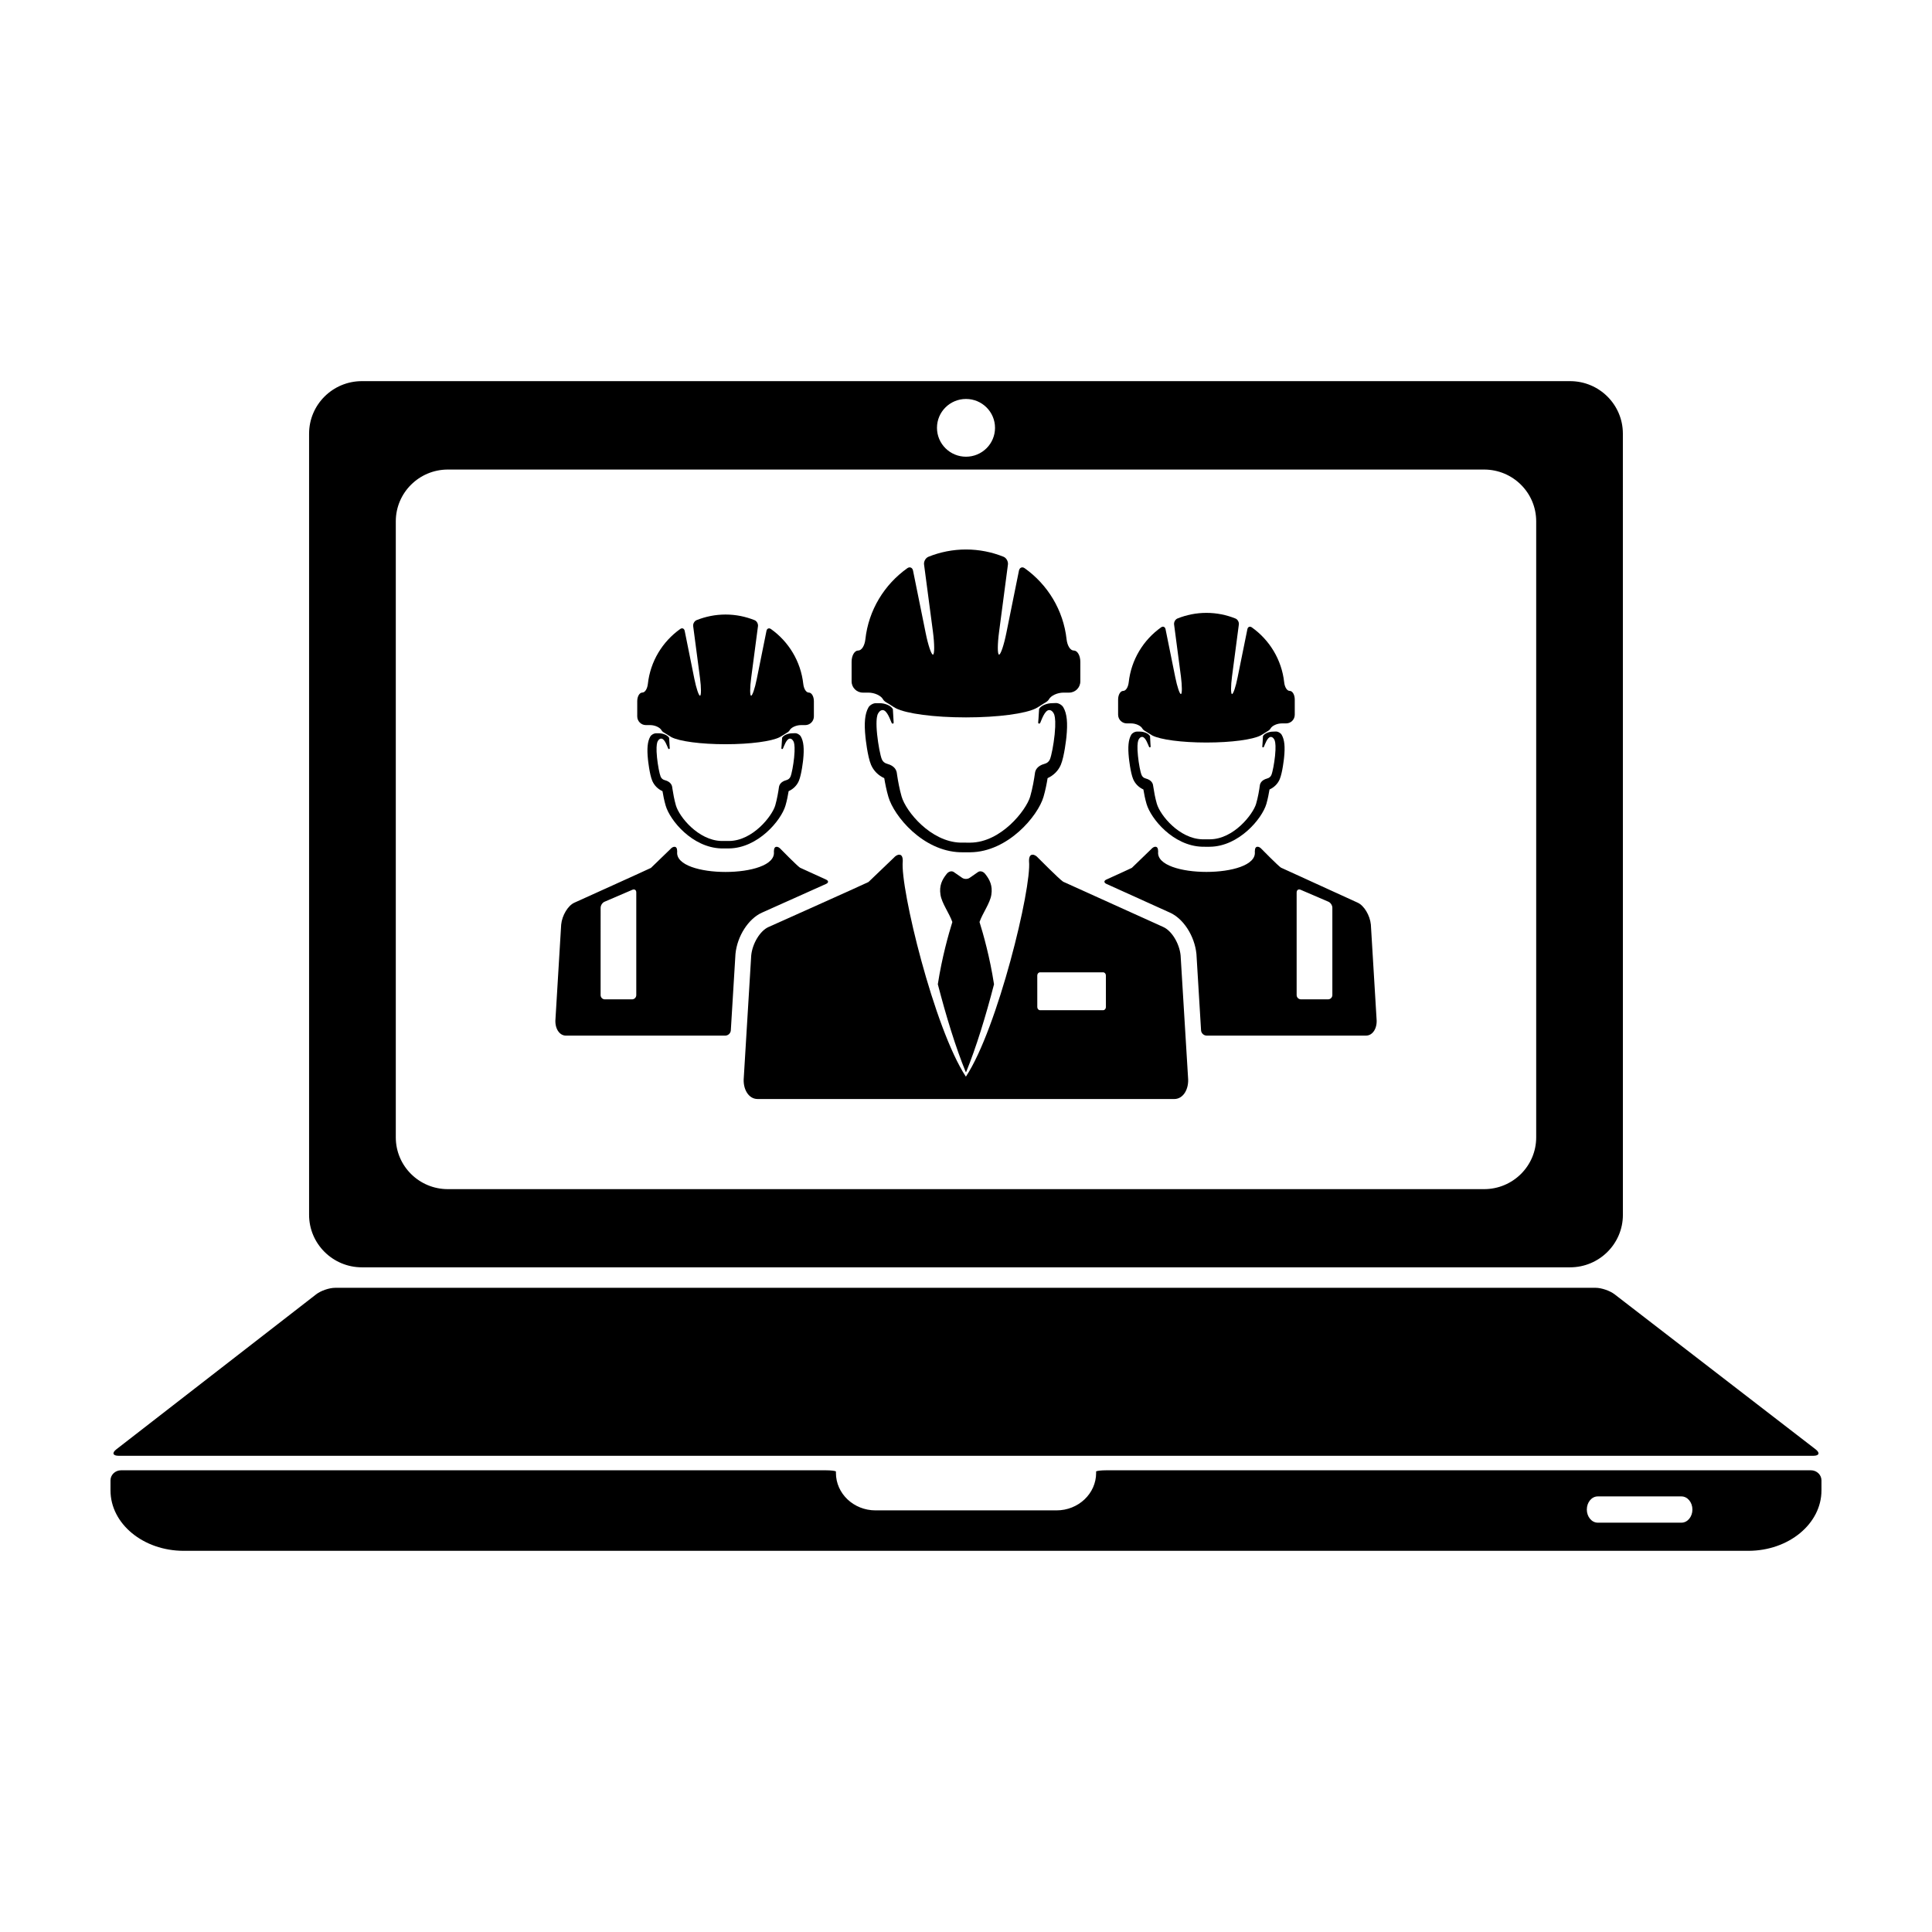 <?xml version="1.0" encoding="UTF-8"?>
<!-- Uploaded to: SVG Repo, www.svgrepo.com, Generator: SVG Repo Mixer Tools -->
<svg fill="#000000" width="800px" height="800px" version="1.1" viewBox="144 144 512 512" xmlns="http://www.w3.org/2000/svg">
 <g>
  <path d="m175.43 529.8h449.13c1.551 0 1.812-0.77 0.594-1.715l-53.293-41.098c-1.223-0.938-3.465-1.707-5.012-1.707l-334.05 0.004c-1.543 0-3.785 0.77-5.004 1.719l-52.949 41.074c-1.23 0.945-0.965 1.723 0.586 1.723z"/>
  <path d="m225.91 258.92v207.02c0 7.672 6.273 13.914 13.992 13.914h320.19c7.727 0 13.992-6.238 13.992-13.914l-0.008-207.02c0-7.684-6.262-13.914-13.992-13.914h-320.18c-7.723 0-13.992 6.231-13.992 13.914zm174.09-9.191c4.254 0 7.691 3.426 7.691 7.652 0 4.231-3.445 7.652-7.691 7.652s-7.691-3.422-7.691-7.652c-0.004-4.227 3.438-7.652 7.691-7.652zm-151.11 32.426c0-7.57 6.184-13.719 13.793-13.719h274.62c7.629 0 13.805 6.144 13.805 13.719v163.26c0 7.582-6.184 13.719-13.805 13.719h-274.62c-7.617 0-13.793-6.137-13.793-13.719z"/>
  <path d="m623.91 533.64h-186.66c-1.543 0-2.793 0.156-2.777 0.352 0.012 0.105 0.012 0.23 0.012 0.344 0 5.481-4.695 9.93-10.496 9.93h-47.977c-5.789 0-10.484-4.449-10.484-9.93 0-0.109 0-0.242 0.004-0.344 0.012-0.195-1.23-0.352-2.769-0.352h-186.68c-1.543 0-2.801 1.199-2.801 2.668v2.66c0 8.852 8.691 16.016 19.406 16.016h414.62c10.715 0 19.398-7.164 19.398-16.016v-2.66c-0.004-1.469-1.25-2.668-2.805-2.668zm-34.305 13.883h-22.184c-1.602 0-2.898-1.566-2.898-3.477 0-1.926 1.293-3.481 2.898-3.481h22.184c1.602 0 2.902 1.562 2.902 3.481 0 1.914-1.297 3.477-2.902 3.477z"/>
  <path d="m454.04 385.85c3.586 1.602 6.543 6.195 7.023 10.934l0.012 0.156 1.219 20.113c0.047 0.766 0.719 1.391 1.492 1.391h42.234c1.785 0 3.023-1.988 2.781-4.434l-1.508-24.988c-0.242-2.445-1.805-5.047-3.496-5.805 0 0-20.312-9.273-20.332-9.285-0.797-0.52-5.059-4.867-5.059-4.867-0.379-0.441-0.832-0.715-1.195-0.664-0.367 0.012-0.664 0.348-0.664 1.168l-0.004 0.168c0.727 7.106-26.344 7.106-25.625 0v-0.168c-0.012-0.82-0.293-1.16-0.676-1.168-0.352-0.051-0.812 0.223-1.195 0.664 0 0-5.074 4.914-5.094 4.926-0.121 0.082-3.102 1.445-6.746 3.094-0.699 0.316-0.699 0.836 0 1.152 5.527 2.508 12.238 5.543 16.832 7.613zm33.59-5.359c0-0.629 0.469-0.938 1.039-0.695l7.387 3.176c0.562 0.246 1.031 0.953 1.031 1.582v23.148c0 0.629-0.504 1.133-1.125 1.133h-7.211c-0.613 0-1.129-0.504-1.129-1.133v-27.211z"/>
  <path d="m293.98 418.45h42.211c0.77 0 1.438-0.625 1.484-1.391l1.234-20.27c0.469-4.731 3.438-9.332 7.039-10.938 5.144-2.301 11.68-5.223 16.965-7.602 0.707-0.316 0.707-0.832 0-1.152-3.789-1.734-6.898-3.148-6.906-3.152-0.797-0.52-5.047-4.867-5.047-4.867-0.379-0.441-0.84-0.715-1.195-0.664-0.379 0.012-0.664 0.348-0.672 1.168v0.168c0.715 7.106-26.344 7.106-25.633 0v-0.168c-0.004-0.82-0.293-1.16-0.664-1.168-0.359-0.051-0.82 0.223-1.195 0.664 0 0-5.074 4.914-5.094 4.926-0.332 0.203-20.293 9.219-20.293 9.219-1.691 0.754-3.258 3.359-3.496 5.805l-1.508 24.988c-0.242 2.449 0.996 4.434 2.769 4.434zm9.195-33.891c0-0.629 0.457-1.34 1.023-1.582l7.391-3.176c0.574-0.242 1.031 0.066 1.031 0.695v27.211c0 0.629-0.504 1.133-1.125 1.133h-7.203c-0.629 0-1.125-0.504-1.125-1.133l0.004-23.148z"/>
  <path d="m399.93 428.1h0.109c2.644-6.469 5.215-14.863 7.387-23.254-1.098-7.16-2.856-13.359-3.844-16.504 0.84-2.398 2.769-4.922 3.133-7.211 0.383-2.402-0.422-4.031-1.652-5.559-0.508-0.629-1.34-0.883-1.926-0.438l-2.102 1.461c-0.578 0.441-1.531 0.441-2.117 0l-2.106-1.461c-0.586-0.441-1.406-0.191-1.914 0.438-1.23 1.527-2.047 3.152-1.656 5.559 0.363 2.289 2.297 4.812 3.141 7.215-0.984 3.144-2.746 9.34-3.848 16.488 2.172 8.395 4.742 16.797 7.394 23.266z"/>
  <path d="m452.31 389.68s-26.535-11.996-26.562-12.016c-1.031-0.664-6.602-6.289-6.602-6.289-0.492-0.574-1.09-0.922-1.559-0.863-0.5 0.012-0.871 0.449-0.883 1.512v0.223c0.719 7.055-8.312 44.32-16.707 57.035h-0.055c-8.387-12.715-17.422-49.984-16.703-57.035v-0.223c-0.012-1.062-0.379-1.5-0.875-1.512-0.469-0.059-1.062 0.289-1.562 0.863 0 0-6.621 6.348-6.648 6.367-0.434 0.277-26.504 11.934-26.504 11.934-2.207 0.984-4.254 4.344-4.57 7.512l-1.965 32.32c-0.312 3.168 1.309 5.738 3.633 5.738l110.46 0.004c2.324 0 3.941-2.57 3.633-5.738l-1.969-32.32c-0.312-3.168-2.363-6.527-4.566-7.512zm-15.234 21.195c0 0.465-0.328 0.84-0.734 0.84h-16.715c-0.406 0-0.734-0.379-0.734-0.84l-0.004-8.363c0-0.465 0.328-0.836 0.734-0.836h16.715c0.406 0 0.734 0.371 0.734 0.836z"/>
  <path d="m377.96 332.18c1.164 0.082 1.996 2.672 2.312 3.352 0.191 0.414 0.598 0.223 0.555-0.051 0 0-0.105-1.57-0.211-3.586-0.02-0.023-0.066-0.066-0.09-0.102-0.465-0.777-1.961-1.441-3.422-1.441h-1.043c-0.586 0-1.527 0.449-1.914 1.125-0.957 1.688-1.18 4.117-0.785 7.914 0.023 0.207 0.523 5.059 1.477 7.301 0.676 1.562 1.895 2.801 3.496 3.523 0.23 1.391 0.586 3.223 1.094 4.949 1.477 5.106 9.113 14.379 19.027 14.695 0.246 0.004 0.812 0.004 1.387 0.004h1.293c9.965-0.098 17.926-9.613 19.406-14.699 0.508-1.734 0.863-3.566 1.082-4.949 1.598-0.727 2.836-1.965 3.5-3.523 0.945-2.242 1.457-7.094 1.48-7.297 0.387-3.828 0.168-6.266-0.816-7.957-0.398-0.68-1.328-1.133-1.906-1.125-0.516 0.016-1.031 0.035-1.031 0.035-1.449 0-2.957 0.664-3.422 1.441-0.012 0.02-0.035 0.039-0.055 0.066-0.102 2.047-0.246 3.621-0.246 3.621-0.035 0.273 0.367 0.465 0.562 0.051 0.316-0.68 1.145-3.269 2.312-3.352 0.777-0.047 1.273 0.832 1.406 1.266 0.223 0.73 0.387 2.191 0.082 5.223-0.277 2.629-0.832 5.578-1.25 6.566-0.258 0.609-0.742 1.02-1.441 1.199-1.977 0.535-2.422 1.723-2.516 2.379-0.223 1.656-0.641 4.098-1.273 6.293-1.059 3.617-7.703 12.125-15.82 12.207-0.406 0.012-2.207 0.012-2.691-0.004-7.848-0.246-14.391-8.195-15.562-12.203-0.562-1.949-0.953-4.098-1.195-5.719-0.023-0.203-0.066-0.398-0.082-0.574-0.102-0.656-0.539-1.84-2.516-2.379-0.707-0.18-1.188-0.59-1.445-1.199-0.414-0.984-0.973-3.93-1.25-6.566-0.312-3.039-0.137-4.5 0.086-5.223 0.152-0.43 0.645-1.305 1.426-1.262z"/>
  <path d="m372.66 327.55h1.461c1.648 0 3.352 0.797 3.875 1.758 0.188 0.344 0.555 0.656 1.027 0.918 0.676 0.367 1.664 1.094 2.394 1.473 2.734 1.406 10.016 2.418 18.57 2.418 8.566 0 15.852-1.012 18.574-2.418 0.734-0.379 1.727-1.102 2.402-1.473 0.457-0.262 0.84-0.57 1.027-0.918 0.523-0.957 2.211-1.758 3.859-1.758h1.473c1.648 0 2.977-1.336 2.977-2.977v-5.203c0-1.648-0.777-2.977-1.738-2.977-0.961 0-1.719-1.34-1.906-2.973-0.855-7.758-5.039-14.516-11.094-18.828-0.664-0.484-1.367-0.176-1.527 0.625l-3.344 16.547c-0.648 3.223-1.516 5.773-1.941 5.715-0.43-0.082-0.418-2.777 0.016-6.019l2.348-17.844c0.105-0.816-0.406-1.762-1.164-2.07-3.074-1.234-6.43-1.926-9.961-1.926-3.5 0-6.863 0.691-9.934 1.926-0.762 0.309-1.285 1.246-1.168 2.066l2.359 17.852c0.422 3.25 0.434 5.945 0.012 6.019-0.43 0.066-1.293-2.488-1.941-5.715l-3.352-16.547c-0.156-0.801-0.855-1.113-1.523-0.637-6.066 4.316-10.258 11.074-11.109 18.836-0.18 1.633-0.945 2.973-1.906 2.973s-1.742 1.328-1.742 2.977v5.203c-0.004 1.641 1.336 2.977 2.977 2.977z"/>
  <path d="m446.71 339.29c0.898 0.066 1.531 2.062 1.785 2.59 0.145 0.324 0.457 0.176 0.434-0.039 0 0-0.09-1.211-0.156-2.766-0.031-0.023-0.055-0.051-0.074-0.082-0.352-0.605-1.516-1.113-2.637-1.113h-0.816c-0.453 0-1.176 0.344-1.473 0.867-0.742 1.305-0.91 3.18-0.609 6.109 0.02 0.16 0.406 3.91 1.145 5.644 0.52 1.203 1.461 2.156 2.699 2.715 0.176 1.074 0.441 2.488 0.836 3.824 1.152 3.941 7.039 11.098 14.699 11.352 0.191 0.012 0.637 0.012 1.066 0.012l1.004-0.004c7.691-0.074 13.852-7.43 14.992-11.355 0.383-1.336 0.656-2.75 0.832-3.824 1.238-0.559 2.191-1.512 2.699-2.719 0.734-1.727 1.129-5.477 1.148-5.637 0.312-2.949 0.133-4.836-0.629-6.137-0.301-0.523-1.027-0.875-1.461-0.871-0.406 0.016-0.805 0.031-0.805 0.031-1.129 0-2.281 0.508-2.637 1.113-0.012 0.016-0.031 0.031-0.047 0.051-0.074 1.578-0.188 2.797-0.188 2.797-0.031 0.215 0.281 0.363 0.434 0.039 0.246-0.523 0.887-2.523 1.785-2.59 0.609-0.035 0.988 0.645 1.09 0.977 0.176 0.559 0.312 1.688 0.074 4.035-0.215 2.035-0.648 4.309-0.969 5.062-0.203 0.484-0.578 0.789-1.113 0.934-1.535 0.414-1.879 1.328-1.949 1.832-0.172 1.285-0.488 3.168-0.984 4.863-0.816 2.797-5.945 9.371-12.211 9.422-0.316 0.012-1.703 0.016-2.082 0-6.062-0.18-11.113-6.324-12.02-9.422-0.441-1.508-0.734-3.164-0.922-4.418-0.031-0.152-0.055-0.301-0.074-0.441-0.059-0.508-0.402-1.422-1.93-1.832-0.539-0.137-0.922-0.449-1.117-0.934-0.324-0.75-0.762-3.027-0.961-5.062-0.242-2.348-0.109-3.473 0.066-4.035 0.094-0.344 0.477-1.023 1.074-0.988z"/>
  <path d="m442.62 335.71h1.129c1.273 0 2.59 0.621 2.988 1.355 0.145 0.266 0.434 0.508 0.797 0.711 0.523 0.289 1.285 0.84 1.848 1.137 2.106 1.09 7.727 1.863 14.34 1.863 6.613 0 12.242-0.777 14.348-1.863 0.562-0.297 1.328-0.852 1.848-1.137 0.363-0.203 0.648-0.441 0.785-0.711 0.406-0.734 1.723-1.355 2.988-1.355h1.133c1.281 0 2.301-1.027 2.301-2.301v-4.019c0-1.27-0.598-2.297-1.344-2.297-0.734 0-1.328-1.027-1.461-2.293-0.664-5.992-3.894-11.215-8.574-14.539-0.516-0.371-1.055-0.141-1.176 0.484l-2.59 12.773c-0.492 2.488-1.164 4.465-1.496 4.414-0.324-0.059-0.316-2.137 0.012-4.648l1.812-13.777c0.09-0.629-0.312-1.367-0.906-1.598-2.371-0.953-4.961-1.492-7.684-1.492-2.711 0-5.297 0.535-7.668 1.484-0.59 0.242-0.988 0.961-0.902 1.598l1.812 13.785c0.324 2.516 0.332 4.59 0.004 4.648-0.324 0.051-0.996-1.926-1.496-4.414l-2.586-12.777c-0.125-0.621-0.664-0.855-1.18-0.488-4.684 3.332-7.914 8.551-8.578 14.551-0.141 1.266-0.73 2.293-1.473 2.293-0.734 0-1.34 1.027-1.34 2.297v4.019c0.008 1.27 1.035 2.297 2.309 2.297z"/>
  <path d="m319.27 339.74c0.906 0.059 1.543 2.062 1.789 2.586 0.145 0.328 0.457 0.176 0.434-0.035 0 0-0.09-1.211-0.168-2.766-0.02-0.023-0.055-0.051-0.074-0.086-0.352-0.598-1.512-1.109-2.637-1.109h-0.805c-0.453 0-1.176 0.344-1.477 0.867-0.746 1.305-0.918 3.18-0.613 6.109 0.02 0.156 0.406 3.91 1.148 5.644 0.523 1.199 1.465 2.156 2.699 2.715 0.176 1.074 0.449 2.488 0.84 3.824 1.145 3.941 7.039 11.098 14.699 11.352 0.18 0.004 0.625 0.004 1.066 0.004l1.004-0.004c7.684-0.07 13.84-7.426 14.984-11.352 0.395-1.336 0.664-2.75 0.836-3.824 1.238-0.559 2.195-1.516 2.707-2.719 0.734-1.727 1.129-5.481 1.148-5.637 0.301-2.949 0.121-4.836-0.629-6.137-0.312-0.523-1.027-0.883-1.473-0.871-0.398 0.016-0.797 0.031-0.797 0.031-1.129 0-2.281 0.508-2.637 1.109-0.02 0.02-0.039 0.035-0.047 0.051-0.086 1.578-0.195 2.801-0.195 2.801-0.023 0.211 0.293 0.363 0.434 0.035 0.25-0.523 0.898-2.523 1.789-2.586 0.598-0.035 0.984 0.645 1.09 0.977 0.168 0.559 0.301 1.688 0.066 4.035-0.211 2.035-0.641 4.309-0.961 5.062-0.207 0.48-0.574 0.785-1.117 0.934-1.527 0.414-1.867 1.328-1.941 1.832-0.176 1.285-0.5 3.168-0.984 4.863-0.816 2.797-5.953 9.367-12.223 9.422-0.312 0.012-1.703 0.016-2.082 0-6.055-0.188-11.113-6.324-12.02-9.422-0.434-1.508-0.734-3.168-0.922-4.418-0.02-0.152-0.047-0.301-0.066-0.441-0.07-0.508-0.402-1.422-1.941-1.832-0.539-0.141-0.91-0.453-1.117-0.934-0.316-0.75-0.75-3.027-0.961-5.062-0.238-2.348-0.105-3.473 0.066-4.035 0.098-0.34 0.48-1.02 1.086-0.984z"/>
  <path d="m315.18 336.16h1.133c1.273 0 2.578 0.621 2.988 1.355 0.137 0.266 0.422 0.508 0.797 0.711 0.516 0.289 1.285 0.84 1.84 1.133 2.117 1.094 7.727 1.867 14.348 1.867 6.609 0 12.234-0.777 14.34-1.867 0.562-0.293 1.34-0.848 1.848-1.133 0.363-0.203 0.648-0.441 0.797-0.711 0.398-0.734 1.723-1.355 2.988-1.355h1.133c1.27 0 2.297-1.027 2.297-2.301v-4.027c0-1.266-0.594-2.293-1.34-2.293s-1.328-1.031-1.473-2.293c-0.664-5.996-3.883-11.215-8.566-14.547-0.523-0.367-1.062-0.137-1.184 0.484l-2.578 12.777c-0.492 2.488-1.176 4.465-1.508 4.41-0.316-0.055-0.316-2.133 0.02-4.648l1.812-13.773c0.082-0.629-0.316-1.367-0.906-1.598-2.383-0.953-4.961-1.492-7.684-1.492-2.711 0-5.297 0.535-7.68 1.484-0.578 0.238-0.988 0.961-0.902 1.598l1.812 13.777c0.332 2.519 0.332 4.594 0.012 4.648-0.328 0.055-0.992-1.918-1.5-4.41l-2.574-12.777c-0.125-0.621-0.664-0.855-1.188-0.488-4.676 3.332-7.914 8.543-8.57 14.551-0.141 1.258-0.734 2.293-1.473 2.293-0.742 0-1.344 1.027-1.344 2.293v4.027c0.004 1.277 1.035 2.305 2.305 2.305z"/>
 </g>
</svg>